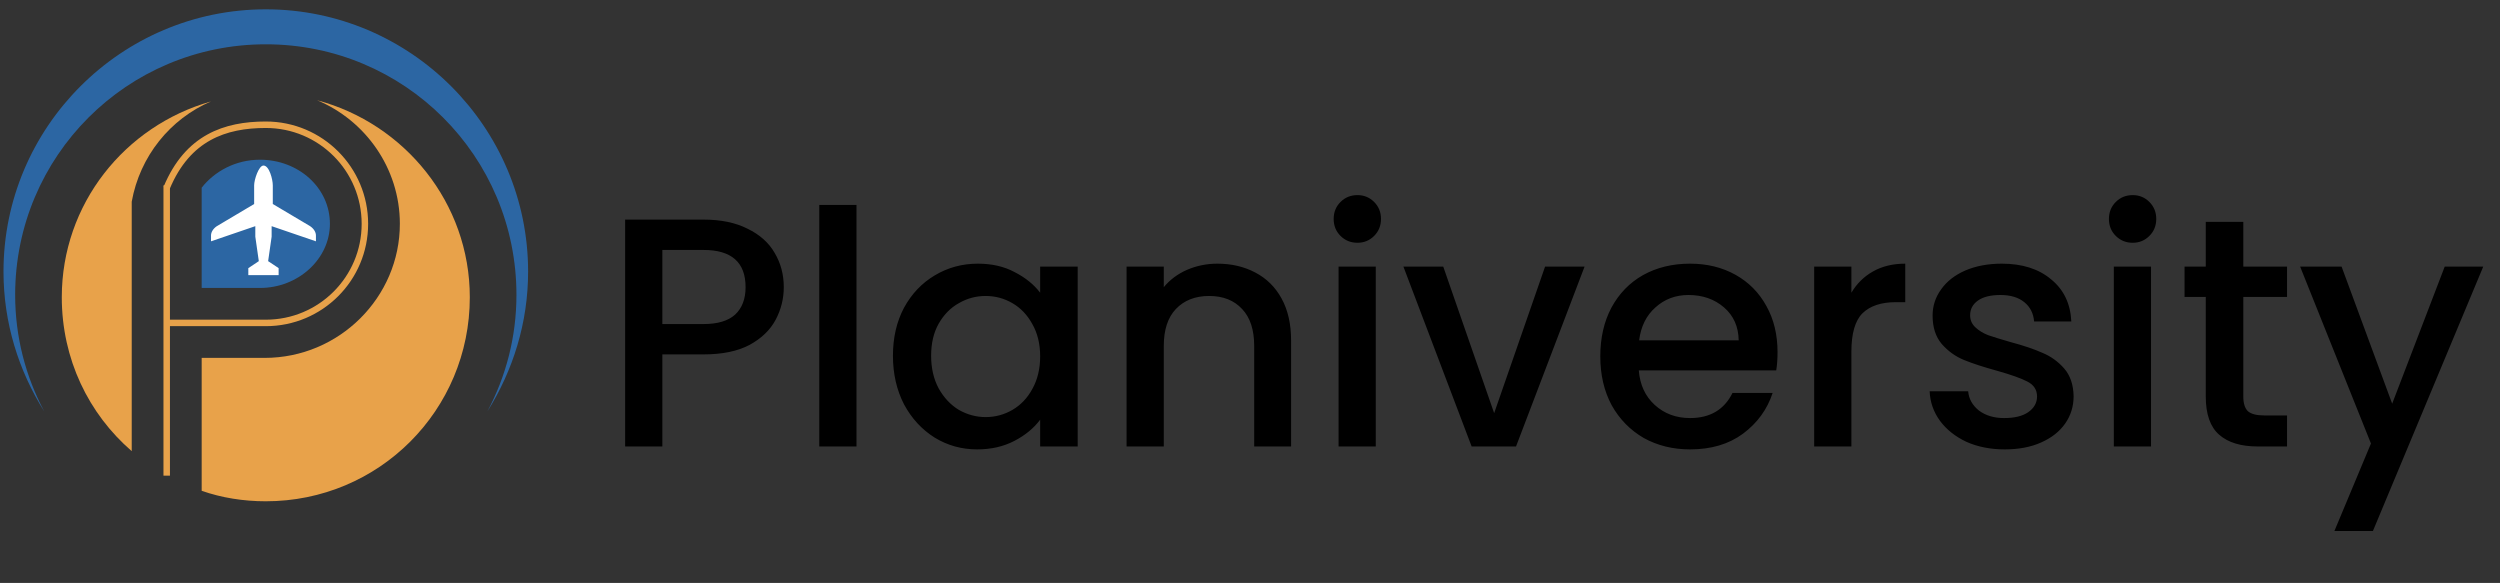<svg width="193" height="45" viewBox="0 0 193 45" fill="none" xmlns="http://www.w3.org/2000/svg">
<rect x="0" y="0" width="193" height="45" fill="#333333" stroke="none"/>
<path d="M1.17 22.77C1.17 12.06 9.81 3.42 20.52 3.42C31.23 3.42 39.87 12.06 39.87 22.77C39.87 26.01 39.059 29.07 37.62 31.77C39.599 28.62 40.77 24.93 40.77 20.97C40.77 9.81 31.68 0.72 20.52 0.72C9.36 0.72 0.27 9.81 0.27 20.97C0.27 24.93 1.44 28.62 3.42 31.77C1.98 29.07 1.17 26.01 1.17 22.77Z" fill="#2C66A3"/>
<path d="M10.169 18.809V15.659V15.569C10.8 12.059 13.139 9.179 16.29 7.829C9.63 9.719 4.77 15.749 4.77 22.949C4.77 27.719 6.84 31.949 10.169 34.829V18.809Z" fill="#E8A24A"/>
<path d="M24.479 7.739C28.169 9.269 30.869 12.959 30.869 17.279C30.869 22.949 26.189 27.629 20.429 27.629C18.629 27.629 17.459 27.629 15.569 27.629V37.889C17.099 38.429 18.809 38.699 20.519 38.699C29.249 38.699 36.269 31.679 36.269 22.949C36.269 15.659 31.229 9.539 24.479 7.739Z" fill="#E8A24A"/>
<path d="M25.469 17.28C25.469 19.98 23.039 22.23 20.069 22.23C18.179 22.23 17.189 22.23 15.569 22.23V14.49C16.559 13.23 18.179 12.33 20.069 12.33C23.039 12.33 25.469 14.49 25.469 17.28Z" fill="#2C66A3"/>
<path d="M12.87 24.93C14.85 24.93 18.63 24.93 20.52 24.93C24.75 24.93 28.17 21.51 28.17 17.28C28.17 13.05 24.75 9.63 20.52 9.63C17.37 9.63 14.49 10.62 12.87 14.49" stroke="#E8A24A" stroke-width="0.5" stroke-miterlimit="10"/>
<path d="M12.87 14.31V36.72" stroke="#E8A24A" stroke-width="0.5" stroke-miterlimit="10"/>
<path d="M20.34 12.78C19.98 12.78 19.62 13.86 19.62 14.31V15.75L16.74 17.46C16.47 17.64 16.29 17.91 16.29 18.18V18.63L19.71 17.46C19.71 17.55 19.71 17.91 19.71 18C19.71 18.09 19.71 18.18 19.71 18.27L19.98 20.16L19.17 20.7V21.24H19.89H20.79H21.51V20.7L20.7 20.16L20.97 18.27C20.97 18.18 20.97 18.09 20.97 18C20.97 17.91 20.97 17.55 20.97 17.46L24.39 18.63V18.18C24.39 17.91 24.21 17.64 23.94 17.46L21.06 15.75V14.31C21.06 13.86 20.79 12.78 20.34 12.78Z" fill="white"/>
<path d="M60.508 22.169C60.508 23.059 60.298 23.899 59.878 24.689C59.458 25.479 58.786 26.125 57.862 26.629C56.938 27.116 55.754 27.36 54.309 27.36H51.133V34.467H48.261V16.953H54.309C55.653 16.953 56.787 17.188 57.711 17.658C58.651 18.112 59.349 18.733 59.802 19.523C60.273 20.312 60.508 21.195 60.508 22.169ZM54.309 25.017C55.401 25.017 56.215 24.773 56.753 24.286C57.291 23.782 57.559 23.076 57.559 22.169C57.559 20.254 56.476 19.296 54.309 19.296H51.133V25.017H54.309ZM66.121 15.819V34.467H63.248V15.819H66.121ZM68.935 27.461C68.935 26.067 69.22 24.832 69.791 23.756C70.38 22.681 71.169 21.85 72.16 21.262C73.168 20.657 74.277 20.355 75.487 20.355C76.579 20.355 77.528 20.573 78.334 21.01C79.158 21.43 79.813 21.959 80.3 22.597V20.581H83.198V34.467H80.3V32.4C79.813 33.055 79.149 33.601 78.309 34.038C77.469 34.475 76.512 34.693 75.436 34.693C74.244 34.693 73.152 34.391 72.16 33.786C71.169 33.164 70.38 32.308 69.791 31.216C69.22 30.107 68.935 28.855 68.935 27.461ZM80.3 27.511C80.3 26.554 80.098 25.722 79.695 25.017C79.309 24.311 78.796 23.773 78.158 23.404C77.52 23.034 76.831 22.849 76.091 22.849C75.352 22.849 74.664 23.034 74.025 23.404C73.387 23.756 72.866 24.286 72.463 24.991C72.076 25.68 71.883 26.503 71.883 27.461C71.883 28.419 72.076 29.259 72.463 29.981C72.866 30.703 73.387 31.258 74.025 31.644C74.68 32.014 75.369 32.199 76.091 32.199C76.831 32.199 77.52 32.014 78.158 31.644C78.796 31.274 79.309 30.737 79.695 30.031C80.098 29.309 80.3 28.469 80.3 27.511ZM93.977 20.355C95.069 20.355 96.043 20.581 96.9 21.035C97.774 21.488 98.454 22.16 98.941 23.051C99.429 23.941 99.672 25.017 99.672 26.276V34.467H96.824V26.705C96.824 25.462 96.514 24.512 95.892 23.857C95.271 23.185 94.422 22.849 93.347 22.849C92.272 22.849 91.415 23.185 90.776 23.857C90.155 24.512 89.844 25.462 89.844 26.705V34.467H86.971V20.581H89.844V22.169C90.315 21.598 90.911 21.152 91.633 20.833C92.373 20.514 93.154 20.355 93.977 20.355ZM104.798 18.742C104.277 18.742 103.841 18.565 103.488 18.212C103.135 17.86 102.959 17.423 102.959 16.902C102.959 16.381 103.135 15.944 103.488 15.592C103.841 15.239 104.277 15.062 104.798 15.062C105.302 15.062 105.731 15.239 106.083 15.592C106.436 15.944 106.613 16.381 106.613 16.902C106.613 17.423 106.436 17.86 106.083 18.212C105.731 18.565 105.302 18.742 104.798 18.742ZM106.209 20.581V34.467H103.337V20.581H106.209ZM115.349 31.896L119.28 20.581H122.329L117.037 34.467H113.61L108.343 20.581H111.418L115.349 31.896ZM137.226 27.184C137.226 27.704 137.193 28.175 137.125 28.595H126.516C126.601 29.704 127.012 30.594 127.751 31.266C128.491 31.938 129.398 32.274 130.473 32.274C132.019 32.274 133.11 31.627 133.749 30.334H136.848C136.429 31.61 135.664 32.66 134.555 33.484C133.463 34.29 132.102 34.693 130.473 34.693C129.146 34.693 127.953 34.399 126.894 33.811C125.853 33.206 125.029 32.367 124.425 31.291C123.837 30.199 123.543 28.939 123.543 27.511C123.543 26.083 123.829 24.832 124.399 23.756C124.988 22.665 125.802 21.825 126.844 21.236C127.902 20.648 129.112 20.355 130.473 20.355C131.783 20.355 132.951 20.64 133.975 21.211C135 21.782 135.799 22.589 136.369 23.631C136.941 24.655 137.226 25.84 137.226 27.184ZM134.227 26.276C134.211 25.218 133.833 24.37 133.093 23.731C132.354 23.093 131.439 22.774 130.347 22.774C129.356 22.774 128.507 23.093 127.801 23.731C127.096 24.353 126.676 25.201 126.541 26.276H134.227ZM142.927 22.597C143.346 21.892 143.901 21.346 144.59 20.959C145.296 20.556 146.127 20.355 147.085 20.355V23.328H146.354C145.228 23.328 144.371 23.614 143.784 24.185C143.212 24.756 142.927 25.747 142.927 27.159V34.467H140.054V20.581H142.927V22.597ZM154.765 34.693C153.673 34.693 152.69 34.5 151.817 34.114C150.96 33.711 150.28 33.173 149.776 32.501C149.272 31.812 149.003 31.048 148.969 30.208H151.943C151.993 30.796 152.271 31.291 152.775 31.695C153.295 32.081 153.942 32.274 154.715 32.274C155.521 32.274 156.142 32.123 156.58 31.82C157.033 31.501 157.26 31.098 157.26 30.611C157.26 30.09 157.008 29.704 156.504 29.452C156.016 29.2 155.235 28.922 154.161 28.62C153.118 28.334 152.271 28.057 151.615 27.788C150.96 27.52 150.389 27.108 149.902 26.554C149.431 25.999 149.196 25.268 149.196 24.361C149.196 23.622 149.414 22.95 149.851 22.345C150.288 21.724 150.91 21.236 151.716 20.884C152.539 20.531 153.48 20.355 154.539 20.355C156.117 20.355 157.386 20.758 158.344 21.564C159.318 22.354 159.839 23.437 159.906 24.815H157.033C156.983 24.193 156.731 23.698 156.277 23.328C155.824 22.959 155.21 22.774 154.438 22.774C153.682 22.774 153.102 22.916 152.699 23.202C152.296 23.488 152.094 23.866 152.094 24.336C152.094 24.706 152.228 25.017 152.497 25.268C152.766 25.52 153.093 25.722 153.48 25.873C153.866 26.008 154.438 26.184 155.194 26.402C156.202 26.671 157.024 26.948 157.663 27.234C158.319 27.503 158.881 27.906 159.352 28.444C159.822 28.981 160.065 29.695 160.083 30.586C160.083 31.375 159.864 32.081 159.427 32.703C158.99 33.324 158.369 33.811 157.563 34.164C156.772 34.517 155.84 34.693 154.765 34.693ZM164.648 18.742C164.127 18.742 163.691 18.565 163.338 18.212C162.985 17.86 162.809 17.423 162.809 16.902C162.809 16.381 162.985 15.944 163.338 15.592C163.691 15.239 164.127 15.062 164.648 15.062C165.152 15.062 165.581 15.239 165.933 15.592C166.286 15.944 166.463 16.381 166.463 16.902C166.463 17.423 166.286 17.86 165.933 18.212C165.581 18.565 165.152 18.742 164.648 18.742ZM166.059 20.581V34.467H163.187V20.581H166.059ZM173.183 22.925V30.611C173.183 31.132 173.3 31.51 173.536 31.745C173.788 31.963 174.207 32.072 174.796 32.072H176.56V34.467H174.292C172.998 34.467 172.007 34.164 171.318 33.559C170.629 32.955 170.285 31.972 170.285 30.611V22.925H168.647V20.581H170.285V17.129H173.183V20.581H176.56V22.925H173.183ZM191.707 20.581L183.189 40.993H180.216L183.038 34.24L177.57 20.581H180.77L184.676 31.165L188.733 20.581H191.707Z" fill="black"/>
</svg>
